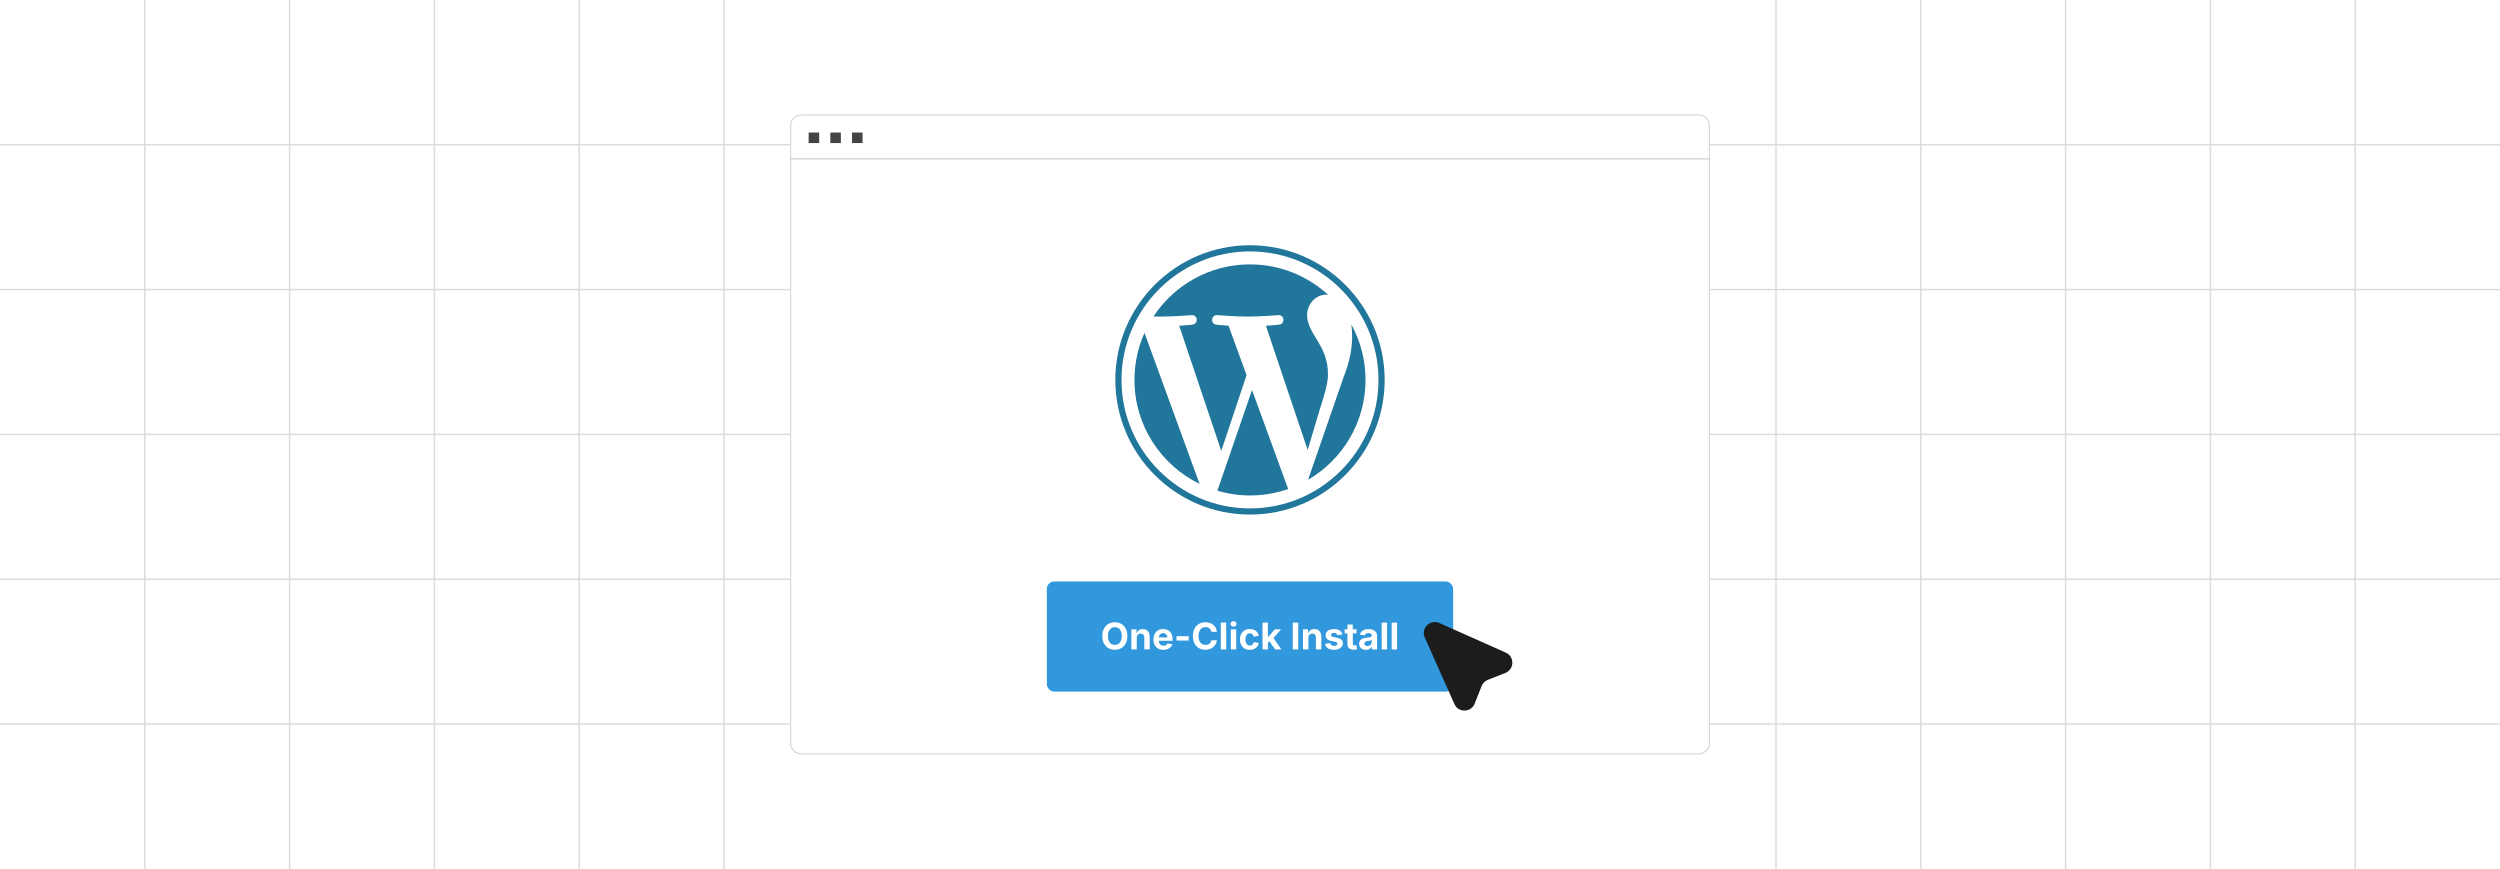 <?xml version="1.0" encoding="UTF-8"?><svg id="_03-One-Click-Application-Deployment" xmlns="http://www.w3.org/2000/svg" xmlns:xlink="http://www.w3.org/1999/xlink" viewBox="0 0 860 298.867"><defs><filter id="drop-shadow-1" filterUnits="userSpaceOnUse"><feOffset dx="0" dy="5"/><feGaussianBlur result="blur" stdDeviation="4"/><feFlood flood-color="#333" flood-opacity=".09"/><feComposite in2="blur" operator="in"/><feComposite in="SourceGraphic"/></filter></defs><line y1="249.056" x2="298.867" y2="249.056" fill="none" stroke="#dbdbdb" stroke-miterlimit="10" stroke-width=".5"/><line y1="199.245" x2="298.867" y2="199.245" fill="none" stroke="#dbdbdb" stroke-miterlimit="10" stroke-width=".5"/><line y1="149.434" x2="298.867" y2="149.434" fill="none" stroke="#dbdbdb" stroke-miterlimit="10" stroke-width=".5"/><line y1="99.622" x2="298.867" y2="99.622" fill="none" stroke="#dbdbdb" stroke-miterlimit="10" stroke-width=".5"/><line y1="49.811" x2="298.867" y2="49.811" fill="none" stroke="#dbdbdb" stroke-miterlimit="10" stroke-width=".5"/><line x1="249.056" x2="249.056" y2="298.867" fill="none" stroke="#dbdbdb" stroke-miterlimit="10" stroke-width=".5"/><line x1="199.245" x2="199.245" y2="298.867" fill="none" stroke="#dbdbdb" stroke-miterlimit="10" stroke-width=".5"/><line x1="149.434" x2="149.434" y2="298.867" fill="none" stroke="#dbdbdb" stroke-miterlimit="10" stroke-width=".5"/><line x1="99.622" x2="99.622" y2="298.867" fill="none" stroke="#dbdbdb" stroke-miterlimit="10" stroke-width=".5"/><line x1="49.811" x2="49.811" y2="298.867" fill="none" stroke="#dbdbdb" stroke-miterlimit="10" stroke-width=".5"/><line x1="561.133" y1="249.056" x2="860" y2="249.056" fill="none" stroke="#dbdbdb" stroke-miterlimit="10" stroke-width=".5"/><line x1="561.133" y1="199.245" x2="860" y2="199.245" fill="none" stroke="#dbdbdb" stroke-miterlimit="10" stroke-width=".5"/><line x1="561.133" y1="149.434" x2="860" y2="149.434" fill="none" stroke="#dbdbdb" stroke-miterlimit="10" stroke-width=".5"/><line x1="561.133" y1="99.622" x2="860" y2="99.622" fill="none" stroke="#dbdbdb" stroke-miterlimit="10" stroke-width=".5"/><line x1="561.133" y1="49.811" x2="860" y2="49.811" fill="none" stroke="#dbdbdb" stroke-miterlimit="10" stroke-width=".5"/><line x1="810.189" x2="810.189" y2="298.867" fill="none" stroke="#dbdbdb" stroke-miterlimit="10" stroke-width=".5"/><line x1="760.378" x2="760.378" y2="298.867" fill="none" stroke="#dbdbdb" stroke-miterlimit="10" stroke-width=".5"/><line x1="710.566" x2="710.566" y2="298.867" fill="none" stroke="#dbdbdb" stroke-miterlimit="10" stroke-width=".5"/><line x1="660.755" x2="660.755" y2="298.867" fill="none" stroke="#dbdbdb" stroke-miterlimit="10" stroke-width=".5"/><line x1="610.944" x2="610.944" y2="298.867" fill="none" stroke="#dbdbdb" stroke-miterlimit="10" stroke-width=".5"/><path d="M588.038,43.257c0-2.053-1.664-3.717-3.717-3.717h-308.641c-2.053,0-3.717,1.664-3.717,3.717v11.425h316.075v-11.425Z" fill="#fff" stroke="#d3d3d3" stroke-miterlimit="10" stroke-width=".372"/><path d="M271.962,54.682v200.928c0,2.053,1.664,3.717,3.717,3.717h308.641c2.053,0,3.717-1.664,3.717-3.717V54.682h-316.075Z" fill="#fff" stroke="#d3d3d3" stroke-miterlimit="10" stroke-width=".372"/><rect x="278.176" y="45.593" width="3.619" height="3.619" fill="#444" stroke-width="0"/><rect x="285.634" y="45.593" width="3.619" height="3.619" fill="#444" stroke-width="0"/><rect x="293.093" y="45.593" width="3.619" height="3.619" fill="#444" stroke-width="0"/><g filter="url(#drop-shadow-1)"><rect x="360.103" y="195.022" width="139.795" height="37.895" rx="2.567" ry="2.567" fill="#3198dd" stroke-width="0"/><path d="M383.508,218.528c-.814,0-1.546-.186-2.196-.558s-1.165-.91-1.542-1.616c-.379-.706-.567-1.56-.567-2.559,0-1.003.188-1.859.567-2.567.377-.708.892-1.248,1.542-1.62.65-.371,1.382-.557,2.196-.557.816,0,1.55.186,2.198.557.648.372,1.161.912,1.539,1.62s.567,1.564.567,2.567c0,.999-.189,1.853-.567,2.559s-.891,1.244-1.539,1.616-1.382.558-2.198.558ZM383.508,216.85c.479,0,.896-.116,1.254-.35s.635-.578.833-1.035c.198-.456.298-1.013.298-1.669,0-.665-.1-1.226-.298-1.682s-.476-.801-.833-1.034-.775-.351-1.254-.351c-.476,0-.893.118-1.252.354s-.638.581-.836,1.037c-.198.457-.297,1.016-.297,1.676,0,.656.099,1.212.297,1.666s.477.799.836,1.034.776.354,1.252.354Z" fill="#fff" stroke-width="0"/><path d="M391.045,214.396v4.008h-1.857v-6.925h1.753l.03,1.728h-.111c.182-.577.457-1.024.827-1.341.37-.315.848-.474,1.435-.474.479,0,.896.104,1.254.312.357.209.634.508.83.898.195.391.294.855.294,1.396v4.404h-1.858v-4.082c0-.43-.11-.766-.331-1.01-.222-.243-.528-.365-.92-.365-.261,0-.492.057-.696.171-.205.113-.363.277-.478.492s-.171.477-.171.786Z" fill="#fff" stroke-width="0"/><path d="M400.213,218.541c-.707,0-1.316-.145-1.828-.434s-.905-.7-1.18-1.233c-.274-.532-.412-1.164-.412-1.896,0-.714.137-1.34.409-1.876.272-.537.659-.956,1.158-1.258s1.086-.452,1.759-.452c.455,0,.878.072,1.27.217.393.145.738.362,1.035.653s.529.656.697,1.094c.166.438.25.953.25,1.548v.521h-5.816v-1.164h4.906l-.867.31c0-.359-.055-.672-.164-.938s-.273-.473-.49-.619-.483-.22-.801-.22c-.322,0-.596.074-.821.223s-.396.35-.511.604c-.116.254-.174.544-.174.87v.824c0,.4.066.737.201,1.01s.322.477.564.613c.24.136.523.204.845.204.219,0,.417-.031.595-.093s.329-.154.455-.275c.126-.122.223-.271.288-.449l1.685.315c-.111.38-.305.714-.582,1.001-.276.287-.623.509-1.037.666-.415.156-.893.235-1.434.235Z" fill="#fff" stroke-width="0"/><path d="M408.916,213.864v1.486h-4.2v-1.486h4.2Z" fill="#fff" stroke-width="0"/><path d="M414.651,218.528c-.817,0-1.549-.186-2.195-.558s-1.156-.91-1.53-1.616-.561-1.56-.561-2.559c0-1.003.188-1.859.563-2.567.376-.708.889-1.248,1.537-1.62.647-.371,1.377-.557,2.186-.557.525,0,1.014.073,1.465.22.453.146.854.36,1.205.641.352.281.639.625.861,1.031.223.407.369.87.439,1.391h-1.914c-.041-.256-.121-.481-.238-.678s-.264-.363-.439-.502-.377-.244-.604-.316-.473-.108-.737-.108c-.479,0-.898.12-1.26.359-.361.24-.643.588-.843,1.044s-.3,1.011-.3,1.663c0,.665.101,1.225.303,1.679.203.454.483.797.843,1.028.358.231.776.347,1.251.347.264,0,.509-.036.734-.108.225-.072.428-.178.607-.315.179-.139.328-.307.445-.505s.199-.424.244-.676h1.914c-.049.43-.176.841-.381,1.232-.204.393-.476.744-.814,1.054-.338.31-.741.553-1.207.73-.467.178-.992.267-1.574.267Z" fill="#fff" stroke-width="0"/><path d="M421.818,209.175v9.229h-1.858v-9.229h1.858Z" fill="#fff" stroke-width="0"/><path d="M424.326,210.575c-.281,0-.521-.093-.719-.279-.198-.186-.297-.41-.297-.675,0-.264.099-.489.297-.675.198-.187.438-.279.719-.279s.521.093.721.279c.201.186.301.411.301.675,0,.265-.1.489-.301.675-.199.187-.439.279-.721.279ZM423.397,218.404v-6.925h1.858v6.925h-1.858Z" fill="#fff" stroke-width="0"/><path d="M429.932,218.541c-.698,0-1.301-.15-1.806-.449-.506-.3-.896-.717-1.171-1.252-.274-.534-.412-1.157-.412-1.867,0-.719.138-1.345.412-1.88.274-.534.665-.951,1.171-1.251.505-.3,1.107-.449,1.806-.449.408,0,.786.054,1.133.161.348.107.654.26.924.458.268.198.488.44.662.725.174.285.293.605.359.961l-1.729.321c-.037-.182-.095-.344-.173-.486-.079-.142-.174-.264-.285-.365-.111-.101-.241-.179-.388-.232s-.309-.08-.486-.08c-.33,0-.607.089-.832.267-.226.178-.395.425-.508.743-.114.317-.171.686-.171,1.103,0,.408.057.772.171,1.09.113.318.282.568.508.75.225.182.502.272.832.272.178,0,.342-.028.49-.084s.281-.137.396-.241c.115-.105.213-.232.291-.381.078-.149.134-.316.167-.502l1.728.315c-.065.368-.186.695-.358.982-.174.287-.395.533-.663.74-.268.206-.577.363-.926.471-.35.107-.73.161-1.143.161Z" fill="#fff" stroke-width="0"/><path d="M434.299,218.404v-9.229h1.857v9.229h-1.857ZM435.983,216.379v-2.236h.279l2.268-2.663h2.148l-2.991,3.475h-.44l-1.264,1.425ZM438.621,218.404l-2.08-3.035,1.244-1.319,3.023,4.354h-2.188Z" fill="#fff" stroke-width="0"/><path d="M446.594,209.175v9.229h-1.889v-9.229h1.889Z" fill="#fff" stroke-width="0"/><path d="M450.08,214.396v4.008h-1.857v-6.925h1.753l.03,1.728h-.111c.182-.577.457-1.024.827-1.341.37-.315.848-.474,1.435-.474.479,0,.896.104,1.254.312.357.209.634.508.83.898.195.391.294.855.294,1.396v4.404h-1.858v-4.082c0-.43-.11-.766-.331-1.01-.222-.243-.528-.365-.92-.365-.261,0-.492.057-.696.171-.205.113-.363.277-.478.492s-.171.477-.171.786Z" fill="#fff" stroke-width="0"/><path d="M458.87,218.541c-.558,0-1.051-.08-1.48-.239-.429-.158-.78-.39-1.053-.693s-.448-.67-.526-1.1l1.729-.297c.09.322.249.563.477.725.227.161.53.241.91.241.355,0,.635-.067.84-.201.204-.134.307-.305.307-.511,0-.182-.074-.331-.221-.446s-.37-.204-.672-.267l-1.195-.247c-.669-.137-1.168-.369-1.499-.697s-.495-.75-.495-1.267c0-.446.121-.829.365-1.149.244-.319.582-.566,1.016-.74.434-.173.943-.26,1.529-.26.546,0,1.019.075,1.419.227.401.15.726.364.973.641s.413.603.495.979l-1.646.291c-.07-.235-.206-.428-.406-.579-.201-.15-.47-.226-.809-.226-.306,0-.562.063-.768.191-.207.128-.311.3-.311.515,0,.173.067.32.201.439.135.12.365.213.691.279l1.244.247c.67.137,1.167.358,1.494.666.326.308.488.709.488,1.205,0,.454-.132.852-.396,1.192-.264.341-.629.605-1.093.796-.465.189-1.001.285-1.607.285Z" fill="#fff" stroke-width="0"/><path d="M466.662,211.479v1.418h-4.106v-1.418h4.106ZM463.51,209.832h1.857v6.547c0,.219.049.381.146.486.097.105.259.158.486.158.069,0,.168-.01.297-.028.128-.019.225-.036.291-.053l.266,1.394c-.206.062-.411.105-.615.13-.205.025-.4.037-.586.037-.693,0-1.225-.169-1.592-.508-.367-.338-.551-.823-.551-1.455v-6.708Z" fill="#fff" stroke-width="0"/><path d="M469.865,218.541c-.438,0-.832-.078-1.181-.232-.349-.155-.624-.387-.823-.694-.201-.308-.301-.69-.301-1.148,0-.385.07-.706.213-.967.143-.26.337-.469.583-.625.245-.157.524-.277.836-.359.312-.083.64-.141.981-.174.4-.041.725-.079.97-.114s.425-.091.539-.167c.113-.077.171-.189.171-.338v-.031c0-.198-.042-.365-.125-.502-.082-.136-.205-.24-.368-.312s-.36-.108-.591-.108c-.24,0-.449.036-.627.108-.177.072-.321.168-.434.288-.111.12-.193.254-.247.402l-1.703-.278c.12-.404.317-.747.595-1.028.276-.28.62-.495,1.031-.645.41-.148.874-.223,1.391-.223.371,0,.732.045,1.084.133.351.089.666.227.944.412.278.187.499.429.663.728.162.3.244.658.244,1.075v4.664h-1.759v-.96h-.062c-.112.215-.261.403-.447.566-.186.163-.409.292-.672.388-.262.095-.564.143-.906.143ZM470.391,217.233c.293,0,.551-.058.771-.173.221-.116.394-.272.518-.471.123-.198.186-.42.186-.663v-.75c-.054.042-.137.079-.248.112s-.235.062-.371.086c-.137.025-.271.048-.402.068-.133.021-.25.037-.354.05-.227.033-.428.087-.602.161-.173.074-.307.172-.402.294-.095.122-.143.278-.143.468,0,.178.046.327.137.449s.215.214.371.275c.157.062.337.093.539.093Z" fill="#fff" stroke-width="0"/><path d="M477.155,209.175v9.229h-1.857v-9.229h1.857Z" fill="#fff" stroke-width="0"/><path d="M480.592,209.175v9.229h-1.857v-9.229h1.857Z" fill="#fff" stroke-width="0"/></g><path d="M509.675,236.001l-2.376,6.031c-1.23,3.123-5.615,3.22-6.982.154l-10.197-22.875c-1.414-3.171,1.83-6.414,5.001-5.001l22.875,10.197c3.066,1.367,2.969,5.752-.154,6.982l-6.031,2.376c-.977.385-1.75,1.158-2.135,2.135Z" fill="#1c1c1c" stroke-width="0"/><path d="M390.258,130.688c0,15.73,9.142,29.325,22.398,35.767l-18.957-51.94c-2.205,4.943-3.441,10.412-3.441,16.174Z" fill="#21769b" stroke-width="0"/><path d="M456.827,128.683c0-4.912-1.764-8.313-3.277-10.96-2.015-3.274-3.903-6.046-3.903-9.319,0-3.653,2.771-7.054,6.673-7.054.176,0,.343.022.515.032-7.07-6.478-16.49-10.433-26.837-10.433-13.884,0-26.099,7.123-33.205,17.913.932.028,1.811.048,2.557.048,4.157,0,10.591-.504,10.591-.504,2.142-.126,2.395,3.02.255,3.274,0,0-2.153.253-4.549.379l14.472,43.047,8.697-26.084-6.192-16.965c-2.14-.126-4.167-.379-4.167-.379-2.142-.126-1.89-3.4.251-3.274,0,0,6.563.504,10.468.504,4.156,0,10.591-.504,10.591-.504,2.144-.126,2.396,3.02.255,3.274,0,0-2.157.253-4.549.379l14.362,42.721,3.964-13.246c1.718-5.497,3.026-9.445,3.026-12.847Z" fill="#21769b" stroke-width="0"/><path d="M430.696,134.165l-11.924,34.648c3.56,1.047,7.325,1.619,11.227,1.619,4.628,0,9.066-.8,13.197-2.253-.107-.17-.203-.351-.283-.547l-12.217-33.467Z" fill="#21769b" stroke-width="0"/><path d="M464.87,111.622c.171,1.266.268,2.625.268,4.087,0,4.033-.753,8.566-3.022,14.235l-12.139,35.097c11.815-6.89,19.762-19.69,19.762-34.351.001-6.909-1.764-13.407-4.868-19.068Z" fill="#21769b" stroke-width="0"/><path d="M429.999,84.364c-25.544,0-46.326,20.781-46.326,46.325,0,25.547,20.783,46.327,46.326,46.327,25.543,0,46.329-20.78,46.329-46.327-.001-25.544-20.786-46.325-46.329-46.325ZM429.999,174.892c-24.372,0-44.202-19.83-44.202-44.204,0-24.372,19.829-44.201,44.202-44.201,24.372,0,44.2,19.828,44.2,44.201,0,24.374-19.828,44.204-44.2,44.204Z" fill="#21769b" stroke-width="0"/></svg>
